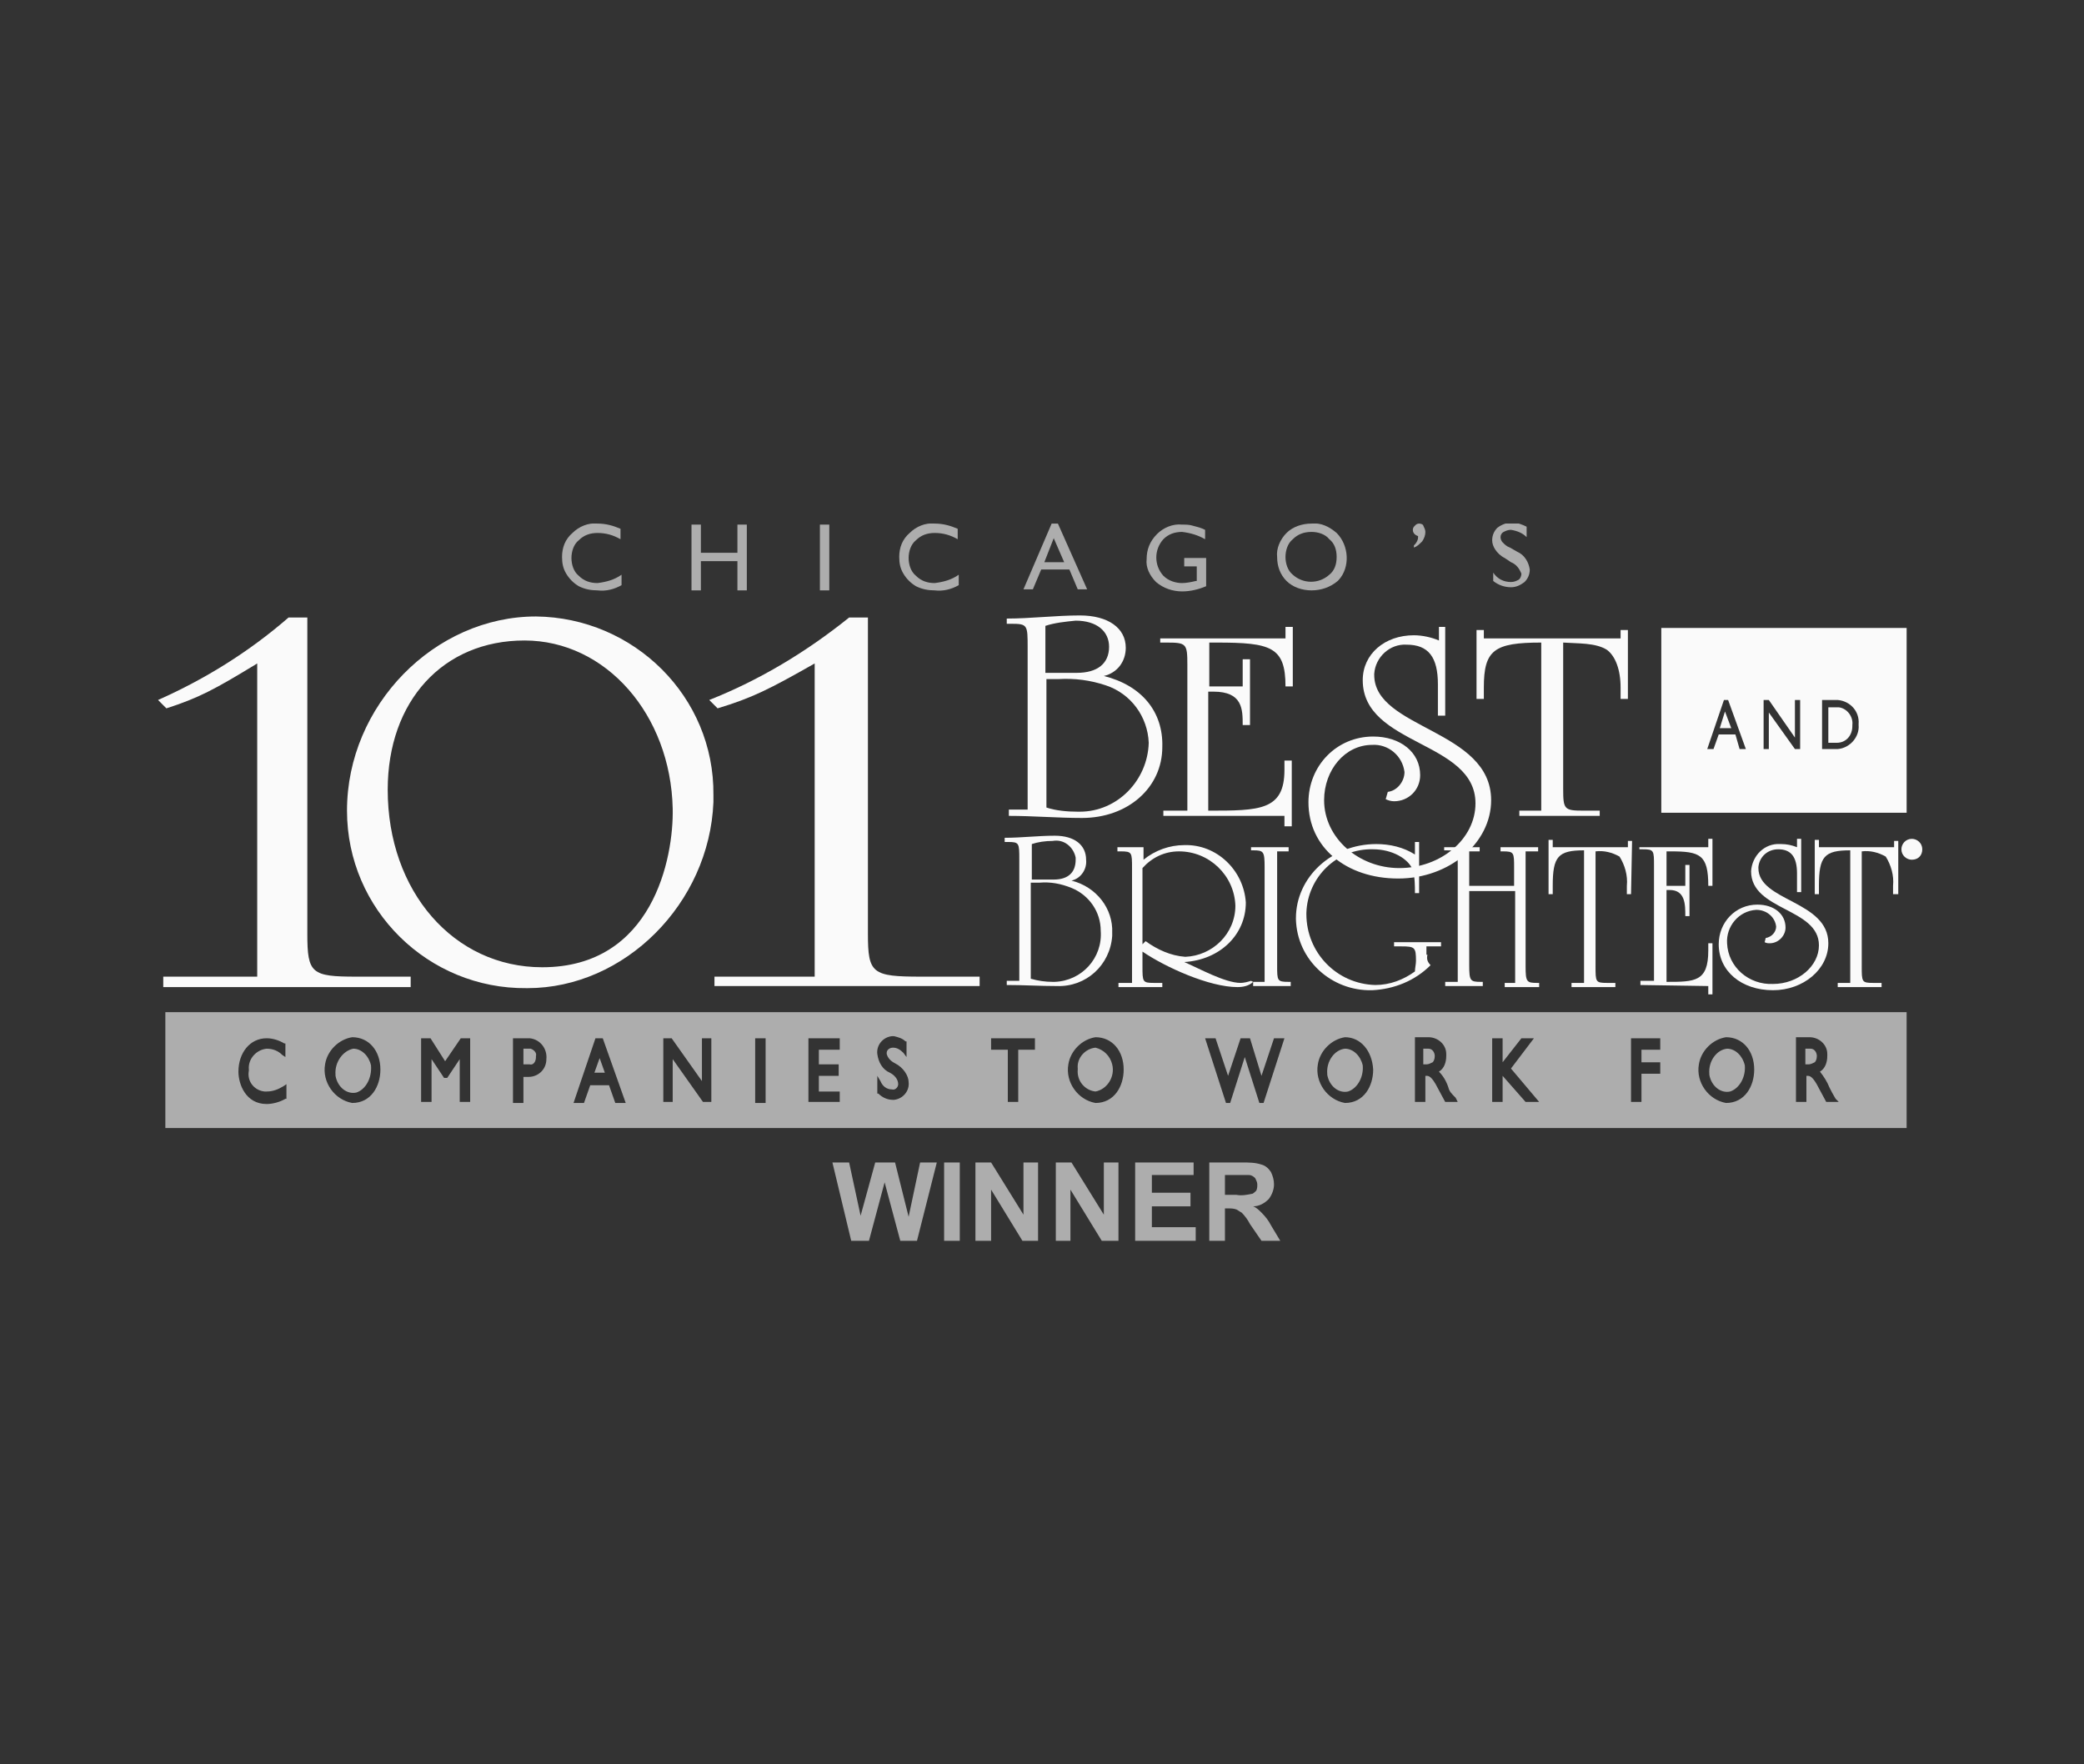 <svg width="189" height="160" viewBox="0 0 189 160" fill="none" xmlns="http://www.w3.org/2000/svg">
<rect x="0" y="0" width="189" height="160" fill="#333333" stroke="none"/>
<g clip-path="url(#clip0_805_5678)">
<path fill-rule="evenodd" clip-rule="evenodd" d="M14.807 89.515V88.568H23.328V60.166C19.446 62.533 18.026 63.29 15.091 64.237L14.334 63.479C18.594 61.586 22.571 59.124 26.168 56H27.872V84.686C27.872 88.284 28.251 88.568 32.322 88.568H37.245V89.515H14.807Z" fill="#FAFAFA"/>
<path fill-rule="evenodd" clip-rule="evenodd" d="M48.606 55.905C39.423 55.905 31.47 63.953 31.47 73.515C31.47 82.509 38.855 89.704 47.754 89.61H47.849C56.654 89.61 64.322 81.941 64.701 72.757V72.095C64.796 63.195 57.506 56 48.606 55.905ZM49.174 87.716C41.127 87.716 35.162 80.805 35.162 71.621C35.162 63.574 40.18 58.083 47.565 58.083C54.949 58.083 60.819 64.805 61.008 73.326C61.103 77.775 59.21 87.716 49.174 87.716Z" fill="#FAFAFA"/>
<path fill-rule="evenodd" clip-rule="evenodd" d="M64.796 89.42V88.568H73.884V60.166C69.719 62.533 68.204 63.29 65.079 64.237L64.322 63.479C68.867 61.681 73.127 59.124 77.008 56H78.713V84.686C78.713 88.284 79.091 88.568 83.541 88.568H88.843V89.42H64.796Z" fill="#FAFAFA"/>
<path fill-rule="evenodd" clip-rule="evenodd" d="M100.109 61.302C101.34 61.018 102.097 59.976 102.097 58.746C102.097 56.947 100.488 55.811 97.932 55.811C95.754 55.811 93.482 56.095 91.304 56.095V56.568H91.683C93.198 56.568 93.198 56.663 93.198 58.746V73.42H91.494V73.988C93.671 73.988 95.944 74.178 98.121 74.178C102.287 74.178 105.411 71.432 105.411 67.74C105.506 64.521 103.517 62.154 100.109 61.302ZM94.807 56.757C95.659 56.473 96.606 56.379 97.553 56.284C99.446 56.284 100.583 57.231 100.583 58.651C100.583 60.166 99.541 61.018 97.648 61.018H94.807V56.757ZM97.932 73.609C97.837 73.609 97.742 73.609 97.742 73.609C96.796 73.609 95.754 73.515 94.902 73.231V61.586H95.944C97.458 61.491 98.878 61.681 100.298 62.154C102.571 62.911 104.085 64.994 104.18 67.361C104.085 70.769 101.34 73.609 97.932 73.609Z" fill="#FAFAFA"/>
<path fill-rule="evenodd" clip-rule="evenodd" d="M105.506 73.988V73.515H107.683V60.26C107.683 58.367 107.588 58.272 105.79 58.272H105.222V57.894H116.583V56.852H117.245V62.249H116.583C116.583 58.651 115.257 58.272 110.334 58.272H109.671V62.249H112.701V59.787H113.364V65.751H112.701C112.701 64.331 112.701 62.722 110.05 62.722C109.861 62.722 109.766 62.722 109.577 62.722V73.515C114.216 73.515 116.488 73.515 116.488 69.823V68.971H117.151V74.935H116.488V73.988H105.506Z" fill="#FAFAFA"/>
<path fill-rule="evenodd" clip-rule="evenodd" d="M130.405 64.9V62.059C130.405 59.598 129.553 58.462 127.565 58.462C126.05 58.367 124.725 59.598 124.63 61.112V61.207C124.63 66.13 135.233 66.13 135.233 72.568C135.233 76.45 131.446 79.669 126.807 79.669C122.074 79.669 118.665 76.829 118.665 72.757C118.665 69.444 121.222 66.793 124.535 66.793C126.997 66.793 128.796 68.213 128.796 70.296C128.796 71.621 127.754 72.663 126.429 72.663C126.145 72.663 125.861 72.568 125.671 72.473L125.861 71.811C126.713 71.716 127.375 70.864 127.375 70.012C127.186 68.497 125.861 67.456 124.441 67.55C121.979 67.55 120.085 69.823 120.085 72.568C120.085 75.976 123.21 78.722 126.902 78.722C130.689 78.722 133.813 76.071 133.813 72.852C133.813 67.172 123.588 67.645 123.588 61.681C123.588 59.314 125.577 57.609 128.227 57.609C128.985 57.609 129.837 57.799 130.5 58.083V56.852H131.068V64.9H130.405Z" fill="#FAFAFA"/>
<path fill-rule="evenodd" clip-rule="evenodd" d="M147.636 63.385H146.973V62.343C146.973 60.734 146.5 59.503 145.742 58.935C144.701 58.272 143.091 58.367 141.766 58.272V71.527C141.766 73.42 141.861 73.515 143.659 73.515H145.08V73.988H137.79V73.515H139.778V58.272C135.517 58.272 134.571 58.935 134.571 62.343V63.385H133.908V57.136H134.571V57.894H146.973V57.136H147.636V63.385Z" fill="#FAFAFA"/>
<path fill-rule="evenodd" clip-rule="evenodd" d="M97.174 79.858C98.026 79.669 98.594 78.817 98.5 77.965C98.5 76.639 97.458 75.787 95.659 75.787C94.145 75.787 92.63 75.976 91.115 75.976V76.355H91.399C92.441 76.355 92.441 76.45 92.441 77.965V88.947H91.304V89.326C92.819 89.326 94.334 89.42 95.849 89.42C98.5 89.515 100.677 87.527 100.867 84.876C100.867 84.781 100.867 84.686 100.867 84.592C100.961 82.414 99.446 80.426 97.174 79.858ZM93.577 76.544C94.145 76.355 94.807 76.26 95.47 76.26C96.511 76.071 97.364 76.829 97.553 77.775C97.553 77.87 97.553 77.87 97.553 77.965C97.553 79.101 96.89 79.763 95.565 79.763H93.577V76.544ZM95.659 89.041C95.565 89.041 95.565 89.041 95.47 89.041C94.807 89.041 94.145 88.947 93.482 88.757V80.047H94.239C95.281 79.953 96.228 80.142 97.174 80.521C98.784 81.183 99.825 82.698 99.825 84.403C100.014 86.864 98.121 88.947 95.659 89.041Z" fill="#FAFAFA"/>
<path fill-rule="evenodd" clip-rule="evenodd" d="M113.458 88.947C113.174 89.041 112.796 89.136 112.511 89.136C111.091 89.136 108.725 87.811 107.399 87.243C110.618 87.053 112.985 84.781 112.985 81.846C112.796 78.911 110.334 76.544 107.399 76.639C106.074 76.639 104.748 77.112 103.707 77.965V76.829H101.34V77.207H101.624C102.665 77.207 102.665 77.302 102.665 78.722V89.136H101.435V89.515H105.411V89.136H104.654C103.612 89.136 103.612 89.041 103.612 87.621V86.296C105.695 87.716 109.671 89.515 112.227 89.515C112.701 89.515 113.269 89.42 113.648 89.041L113.458 88.947ZM103.612 85.633V78.722C104.464 77.775 105.6 77.207 106.926 77.207C109.671 77.207 111.943 79.385 112.038 82.13C112.038 84.686 109.955 86.675 107.494 86.769C106.168 86.675 104.938 86.107 103.896 85.349L103.612 85.633Z" fill="#FAFAFA"/>
<path fill-rule="evenodd" clip-rule="evenodd" d="M115.825 87.527C115.825 88.947 115.825 89.041 116.867 89.041H117.056V89.42H113.648V89.041L114.689 89.041V78.627C114.689 77.207 114.594 77.112 113.648 77.112H113.458V76.829H116.867V77.207H115.825V87.527Z" fill="#FAFAFA"/>
<path fill-rule="evenodd" clip-rule="evenodd" d="M129.458 86.58C129.364 86.959 129.458 87.243 129.742 87.527C128.322 88.947 126.429 89.704 124.44 89.799C120.748 89.894 117.624 87.053 117.529 83.361V83.266C117.529 79.574 120.748 76.544 124.819 76.544C126.05 76.544 127.281 76.829 128.322 77.491V76.355H128.701V80.994H128.322C128.322 80.332 128.322 79.574 128.133 78.911C127.754 77.87 126.239 77.018 124.535 77.018C121.222 76.923 118.571 79.574 118.476 82.793V82.888C118.476 86.391 121.222 89.231 124.725 89.326C126.05 89.326 127.281 88.852 128.322 88.095C128.322 87.811 128.417 87.432 128.417 87.148C128.417 85.917 128.322 85.823 127.091 85.823H126.429V85.444H130.689V85.823H129.364V86.58H129.458Z" fill="#FAFAFA"/>
<path fill-rule="evenodd" clip-rule="evenodd" d="M133.245 80.71V87.527C133.245 88.947 133.34 89.041 134.287 89.041H134.476V89.42H131.068V89.041H132.204V78.627C132.204 77.207 132.204 77.112 131.162 77.112H130.973V76.829H134.192V77.207H133.245V80.332H137.316V78.722C137.316 77.302 137.316 77.207 136.275 77.207H136.085V76.829H139.494V77.207H138.358V87.621C138.358 89.041 138.452 89.136 139.399 89.136H139.588V89.515H136.464V89.136H137.411V80.805H133.245V80.71Z" fill="#FAFAFA"/>
<path fill-rule="evenodd" clip-rule="evenodd" d="M147.92 81.089H147.541V80.332C147.636 79.385 147.352 78.438 146.878 77.681C146.216 77.302 145.458 77.112 144.701 77.207V87.621C144.701 89.041 144.701 89.136 145.742 89.136H146.5V89.515H142.523V89.136H143.659V77.112C141.293 77.112 140.819 77.681 140.819 80.332V81.089H140.44V76.166H140.819V76.829H147.636V76.26H148.014L147.92 81.089Z" fill="#FAFAFA"/>
<path fill-rule="evenodd" clip-rule="evenodd" d="M148.772 89.326V88.947H150.003V78.533C150.003 77.112 150.003 77.018 148.961 77.018H148.677V76.829H154.926V76.071H155.304V80.332H154.926C154.926 77.491 154.168 77.207 151.517 77.207H151.139V80.332H152.843V78.438H153.222V83.077H152.843C152.843 82.036 152.843 80.71 151.423 80.71C151.328 80.71 151.233 80.71 151.139 80.71V89.041C153.695 89.041 154.926 89.041 154.926 86.201V85.539H155.304V90.178H154.926V89.42L148.772 89.326Z" fill="#FAFAFA"/>
<path fill-rule="evenodd" clip-rule="evenodd" d="M162.973 80.9V79.195C162.973 77.681 162.405 77.018 161.269 77.018C160.322 77.018 159.565 77.681 159.47 78.627C159.47 78.627 159.47 78.627 159.47 78.722C159.47 81.752 165.813 81.657 165.813 85.539C165.813 87.905 163.541 89.799 160.796 89.799C157.955 89.799 155.872 88.095 155.872 85.633C155.872 83.645 157.387 82.036 159.375 82.036C160.89 82.036 161.932 82.888 161.932 84.118C161.932 84.876 161.269 85.539 160.512 85.539C160.322 85.539 160.227 85.539 160.038 85.444L160.133 85.065C160.701 84.971 161.08 84.497 161.08 84.024C160.985 83.172 160.227 82.509 159.281 82.509C157.671 82.604 156.535 84.024 156.63 85.539C156.725 87.716 158.618 89.326 160.796 89.231C163.068 89.231 164.961 87.621 164.961 85.728C164.961 82.32 158.807 82.604 158.807 79.006C158.902 77.586 160.038 76.45 161.458 76.544H161.553C162.026 76.544 162.5 76.639 162.973 76.829V76.071H163.352V80.9H162.973Z" fill="#FAFAFA"/>
<path fill-rule="evenodd" clip-rule="evenodd" d="M171.683 81.089V80.332C171.778 79.385 171.494 78.438 171.02 77.681C170.358 77.302 169.6 77.112 168.843 77.207V87.621C168.843 89.041 168.843 89.136 169.884 89.136H170.642V89.515H166.665V89.136H167.801V77.112C165.435 77.112 164.961 77.681 164.961 80.332V81.089H164.583V76.166H164.961V76.829H171.778V76.26H172.156V81.089H171.683Z" fill="#FAFAFA"/>
<path d="M155.967 66.035L156.441 64.521L157.009 66.035H155.967Z" fill="#FAFAFA"/>
<path d="M166.571 67.361C167.423 67.361 167.991 66.698 167.991 65.846V65.751C168.086 64.994 167.517 64.237 166.76 64.142H165.813V67.361H166.571Z" fill="#FAFAFA"/>
<path fill-rule="evenodd" clip-rule="evenodd" d="M150.665 56.947H172.914V73.704H150.665V56.947ZM157.766 67.929H158.334L156.725 63.479H156.346L154.831 67.929H155.399L155.872 66.604H157.387L157.766 67.929ZM163.257 67.929H162.784L160.417 64.615V67.929H159.943V63.479H160.417L162.784 66.888V63.479H163.257V67.929ZM165.245 63.479H166.665C167.801 63.574 168.654 64.521 168.559 65.657V65.751C168.654 66.793 167.801 67.834 166.665 67.929H165.245V63.479Z" fill="#FAFAFA"/>
<path fill-rule="evenodd" clip-rule="evenodd" d="M173.387 77.965C172.914 77.965 172.44 77.586 172.44 77.018C172.44 76.544 172.819 76.071 173.387 76.071C173.861 76.071 174.334 76.45 174.334 77.018C174.334 77.586 173.955 77.965 173.387 77.965Z" fill="#FAFAFA"/>
<path fill-rule="evenodd" clip-rule="evenodd" d="M173.387 76.355C173.009 76.355 172.63 76.734 172.63 77.112C172.63 77.491 173.009 77.87 173.387 77.87C173.766 77.87 174.145 77.491 174.145 77.112C174.239 76.639 173.861 76.355 173.387 76.355Z" fill="#FAFAFA"/>
<path fill-rule="evenodd" clip-rule="evenodd" d="M173.009 76.639H173.482C173.671 76.639 173.766 76.734 173.766 76.829C173.766 77.018 173.671 77.112 173.577 77.112C173.577 77.112 173.577 77.112 173.482 77.112C173.577 77.207 173.671 77.207 173.671 77.397L173.766 77.586H173.577L173.482 77.397C173.387 77.207 173.293 77.112 173.198 77.112H173.103V77.491H172.914L173.009 76.639Z" fill="#FAFAFA"/>
<path fill-rule="evenodd" clip-rule="evenodd" d="M173.387 77.018C173.482 77.018 173.577 77.018 173.577 76.923C173.577 76.829 173.482 76.734 173.387 76.734H173.103V77.018H173.387Z" fill="#FAFAFA"/>
<path fill-rule="evenodd" clip-rule="evenodd" d="M56.369 52.119V53.065C55.706 53.444 54.949 53.633 54.191 53.539C53.623 53.539 53.055 53.444 52.487 53.16C52.014 52.876 51.635 52.497 51.351 52.024C51.067 51.551 50.972 51.077 50.972 50.509C50.972 49.657 51.256 48.9 51.919 48.332C52.487 47.764 53.339 47.385 54.191 47.48C54.949 47.48 55.611 47.669 56.274 47.953V48.9C55.611 48.521 54.949 48.332 54.191 48.332C53.529 48.332 52.961 48.521 52.487 48.994C52.014 49.373 51.825 50.036 51.825 50.604C51.825 51.172 52.014 51.835 52.487 52.213C52.961 52.687 53.529 52.876 54.191 52.876C54.949 52.781 55.706 52.592 56.369 52.119Z" fill="white" fill-opacity="0.6"/>
<path fill-rule="evenodd" clip-rule="evenodd" d="M66.878 47.574H67.73V53.539H66.878V50.888H63.564V53.539H62.712V47.574H63.564V50.13H66.878V47.574Z" fill="white" fill-opacity="0.6"/>
<path d="M75.209 47.574H74.357V53.539H75.209V47.574Z" fill="white" fill-opacity="0.6"/>
<path fill-rule="evenodd" clip-rule="evenodd" d="M86.949 52.119V53.065C86.286 53.444 85.529 53.633 84.771 53.539C84.203 53.539 83.635 53.444 83.067 53.16C82.594 52.876 82.215 52.497 81.931 52.024C81.647 51.551 81.552 51.077 81.552 50.509C81.552 49.657 81.836 48.9 82.499 48.332C83.067 47.764 83.919 47.385 84.771 47.48C85.529 47.48 86.191 47.669 86.854 47.953V48.9C86.191 48.521 85.529 48.332 84.771 48.332C84.109 48.332 83.54 48.521 83.067 48.994C82.594 49.373 82.404 50.036 82.404 50.604C82.404 51.172 82.594 51.835 83.067 52.213C83.54 52.687 84.109 52.876 84.771 52.876C85.529 52.781 86.286 52.592 86.949 52.119Z" fill="white" fill-opacity="0.6"/>
<path fill-rule="evenodd" clip-rule="evenodd" d="M107.398 50.604H109.387V53.16C108.724 53.444 107.966 53.633 107.209 53.633C106.357 53.633 105.505 53.349 104.842 52.781C104.274 52.213 103.895 51.456 103.99 50.699C103.99 49.846 104.274 49.089 104.937 48.426C105.505 47.858 106.357 47.48 107.209 47.574C107.493 47.574 107.872 47.574 108.156 47.669C108.535 47.764 108.913 47.858 109.292 48.048V48.9C108.629 48.521 107.966 48.332 107.209 48.237C106.546 48.237 105.978 48.426 105.505 48.9C104.653 49.846 104.653 51.267 105.505 52.213C105.978 52.687 106.641 52.876 107.209 52.876C107.588 52.876 108.061 52.781 108.44 52.687H108.535V51.361H107.398V50.604Z" fill="white" fill-opacity="0.6"/>
<path fill-rule="evenodd" clip-rule="evenodd" d="M95.375 47.48L92.819 53.444H93.671L94.428 51.645H96.984L97.742 53.444H98.594L95.943 47.48H95.375ZM94.712 50.983L95.564 48.805L96.511 50.983H94.712Z" fill="white" fill-opacity="0.6"/>
<path fill-rule="evenodd" clip-rule="evenodd" d="M121.221 48.332C120.558 47.764 119.801 47.385 118.949 47.48C118.097 47.48 117.245 47.764 116.677 48.332C116.108 48.9 115.73 49.752 115.824 50.509C115.824 51.361 116.108 52.119 116.677 52.687C117.245 53.255 118.097 53.539 118.949 53.539C119.801 53.539 120.653 53.255 121.316 52.687L121.41 52.592C122.452 51.456 122.357 49.468 121.221 48.332ZM120.558 52.119C119.611 52.971 118.191 52.971 117.245 52.119C116.771 51.74 116.582 51.077 116.582 50.509C116.582 49.941 116.771 49.278 117.245 48.9C117.718 48.426 118.286 48.237 118.949 48.237C119.517 48.237 120.179 48.426 120.558 48.9C121.032 49.278 121.221 49.846 121.221 50.509C121.221 51.172 121.032 51.74 120.558 52.119Z" fill="white" fill-opacity="0.6"/>
<path fill-rule="evenodd" clip-rule="evenodd" d="M128.227 49.657V49.468C128.321 49.373 128.416 49.278 128.511 49.089C128.606 48.9 128.606 48.805 128.606 48.616C128.322 48.521 128.132 48.332 128.132 48.048C128.132 47.858 128.227 47.764 128.321 47.669C128.416 47.574 128.511 47.48 128.7 47.48C128.89 47.48 129.079 47.574 129.079 47.669C129.174 47.858 129.268 48.048 129.268 48.237C129.268 48.521 129.174 48.805 128.984 49.089C128.7 49.373 128.511 49.562 128.227 49.657Z" fill="white" fill-opacity="0.6"/>
<path fill-rule="evenodd" clip-rule="evenodd" d="M137.032 50.983L136.464 50.604C136.085 50.414 135.801 50.13 135.611 49.846C135.422 49.562 135.327 49.278 135.327 48.994C135.327 48.521 135.517 48.142 135.801 47.858C136.179 47.574 136.653 47.385 137.126 47.385C137.6 47.385 138.073 47.574 138.452 47.764V48.71C138.073 48.332 137.6 48.142 137.032 48.048C136.748 48.048 136.558 48.142 136.369 48.237C136.179 48.332 136.085 48.521 136.085 48.71C136.085 48.9 136.179 49.089 136.274 49.184C136.464 49.373 136.653 49.562 136.937 49.657L137.6 50.036C138.262 50.32 138.641 50.983 138.736 51.645C138.736 52.119 138.546 52.497 138.262 52.781C137.884 53.065 137.505 53.255 137.032 53.255C136.464 53.255 135.895 53.065 135.422 52.687V51.929C135.801 52.497 136.369 52.781 137.032 52.781C137.316 52.781 137.505 52.687 137.694 52.592C137.884 52.497 137.978 52.213 137.978 52.024C137.789 51.551 137.505 51.172 137.032 50.983Z" fill="white" fill-opacity="0.6"/>
<path d="M30.428 97.563C30.617 98.604 31.47 99.267 32.322 99.078C33.174 98.794 33.742 97.752 33.647 96.616C33.458 95.764 32.795 95.101 32.038 95.101C31.091 95.291 30.334 96.332 30.428 97.468V97.563Z" fill="white" fill-opacity="0.6"/>
<path d="M47.47 96.522H48.038C48.322 96.616 48.606 96.332 48.606 95.859V95.764C48.7 95.48 48.416 95.196 48.132 95.102H47.47V96.522Z" fill="white" fill-opacity="0.6"/>
<path d="M53.907 97.279L54.381 95.954L54.854 97.279H53.907Z" fill="white" fill-opacity="0.6"/>
<path d="M99.351 98.983C98.404 98.888 97.647 98.036 97.742 96.995V96.9C97.647 95.953 98.404 95.101 99.351 95.007C100.109 95.196 100.677 95.764 100.866 96.522C101.15 97.658 100.393 98.794 99.351 98.983Z" fill="white" fill-opacity="0.6"/>
<path d="M122.262 98.983C121.41 99.172 120.558 98.51 120.369 97.468V97.374C120.274 96.237 121.032 95.196 121.978 95.101C122.736 95.101 123.399 95.764 123.588 96.616C123.683 97.658 123.115 98.699 122.262 98.983Z" fill="white" fill-opacity="0.6"/>
<path d="M129.363 96.522C129.552 96.522 129.742 96.427 129.931 96.332C130.026 96.237 130.12 96.048 130.12 95.764C130.12 95.48 129.931 95.101 129.552 95.101H129.079V96.522H129.363Z" fill="white" fill-opacity="0.6"/>
<path d="M156.913 98.983C156.061 99.172 155.209 98.51 155.02 97.468V97.374C154.925 96.237 155.683 95.196 156.629 95.101C157.387 95.101 158.049 95.764 158.239 96.616C158.333 97.658 157.765 98.699 156.913 98.983Z" fill="white" fill-opacity="0.6"/>
<path d="M164.014 96.522C164.203 96.522 164.393 96.427 164.582 96.332C164.677 96.237 164.771 96.048 164.771 95.764C164.771 95.48 164.582 95.101 164.203 95.101H163.73V96.522H164.014Z" fill="white" fill-opacity="0.6"/>
<path fill-rule="evenodd" clip-rule="evenodd" d="M14.996 102.296V91.787H172.913V102.296H14.996ZM81.174 96.427C80.795 96.237 80.511 95.953 80.416 95.575V95.48C80.416 95.196 80.7 95.007 80.984 95.007C81.363 95.007 81.647 95.196 81.931 95.48L82.215 95.859V94.439H82.12C81.836 94.155 81.458 94.06 81.079 93.965H80.89C80.038 94.06 79.47 94.817 79.564 95.575C79.659 96.332 80.038 96.995 80.7 97.279C81.079 97.468 81.458 97.847 81.458 98.32C81.458 98.604 81.174 98.888 80.89 98.794C80.416 98.794 80.038 98.51 79.848 98.036L79.564 97.563V99.172H79.659C80.038 99.551 80.511 99.74 80.984 99.74H81.079C81.931 99.646 82.499 98.888 82.404 98.131C82.404 97.563 81.931 96.805 81.174 96.427ZM29.481 96.522C29.671 95.291 30.712 94.249 31.943 94.06C33.458 94.06 34.499 95.291 34.499 96.995C34.499 98.51 33.647 100.024 31.943 100.024C30.334 99.74 29.197 98.131 29.481 96.522ZM23.99 98.983H24.18C24.748 98.983 25.221 98.794 25.694 98.51L25.978 98.321V99.646H25.884C25.41 99.93 24.748 100.119 24.18 100.119C22.286 100.119 21.623 98.321 21.623 97.184C21.623 95.48 22.665 94.155 24.18 94.155C24.748 94.155 25.316 94.344 25.789 94.628H25.884V95.859L25.6 95.67C25.221 95.291 24.748 95.102 24.18 95.102C23.233 95.196 22.475 96.048 22.57 96.995V97.09C22.381 98.037 23.044 98.889 23.99 98.983ZM40.369 96.238L39.044 94.155H38.191V99.93H39.138V96.048L40.274 97.752H40.558L41.694 96.048V99.93H42.641V94.155H41.789L40.369 96.238ZM46.523 94.155H48.038C48.984 94.249 49.647 95.102 49.552 96.048C49.552 96.995 48.795 97.658 47.943 97.658H47.47V100.025H46.523V94.155ZM54.002 94.155L52.014 100.025H52.961L53.529 98.415H55.233L55.801 100.025H56.748L54.665 94.155H54.002ZM60.913 94.155L63.659 98.037V94.155H64.511V99.93H63.754L61.008 96.048V99.93H60.156V94.155H60.913ZM69.434 94.155H68.487V100.025H69.434V94.155ZM76.061 97.563H74.263V98.983H76.156V99.93H73.316V94.155H76.156V95.196H74.263V96.522H76.061V97.563ZM91.399 95.196H89.884V94.155H93.86V95.196H92.345V99.93H91.399V95.196ZM99.351 94.06C98.121 94.249 97.079 95.291 96.89 96.522C96.606 98.131 97.742 99.74 99.351 100.024C101.055 100.024 101.907 98.51 101.907 96.995C101.907 95.291 100.866 94.06 99.351 94.06ZM112.511 94.155H113.363L114.405 97.563L115.541 94.155H116.487L114.594 100.025H114.215L112.89 95.859L111.564 100.025H111.186L109.292 94.155H110.239L111.375 97.563L112.511 94.155ZM121.978 94.06C120.748 94.249 119.706 95.291 119.517 96.522C119.233 98.131 120.369 99.74 121.978 100.024C123.683 100.024 124.535 98.51 124.535 96.995C124.44 95.291 123.399 94.06 121.978 94.06ZM130.499 97.184C130.878 97.563 131.162 98.036 131.351 98.604C131.446 98.983 131.635 99.172 132.014 99.551L132.203 99.93H131.067L130.404 98.699C129.836 97.563 129.552 97.563 129.363 97.563H129.268V99.93H128.322V94.06H129.552C130.404 94.06 131.162 94.723 131.162 95.575V95.764C131.162 96.332 130.973 96.9 130.499 97.184ZM139.115 94.155H137.978L136.274 96.332V94.155H135.328V99.93H136.274V97.563L138.357 99.93H139.588L137.032 96.9L139.115 94.155ZM148.866 99.93H147.919V94.155H150.57V95.196H148.866V96.332H150.57V97.374H148.866V99.93ZM156.535 94.06C155.304 94.249 154.262 95.291 154.073 96.522C153.789 98.131 154.925 99.74 156.535 100.024C158.239 100.024 159.091 98.51 159.091 96.995C159.091 95.291 158.049 94.06 156.535 94.06ZM165.908 98.605C166.097 98.983 166.192 99.173 166.475 99.646L166.76 99.93H165.623L164.961 98.699C164.393 97.563 164.109 97.563 163.919 97.563H163.825V99.93H162.878V94.06H164.109C164.961 94.06 165.718 94.723 165.718 95.575V95.764C165.718 96.332 165.529 96.9 165.055 97.184C165.434 97.658 165.718 98.132 165.908 98.605Z" fill="white" fill-opacity="0.6"/>
<path fill-rule="evenodd" clip-rule="evenodd" d="M77.197 112.521L75.493 105.421H77.008L78.049 110.249L79.375 105.421H81.174L82.404 110.344L83.446 105.421H84.96L83.162 112.521H81.647L80.227 107.219L78.807 112.521H77.197Z" fill="white" fill-opacity="0.6"/>
<path d="M87.043 105.421H85.623V112.521H87.043V105.421Z" fill="white" fill-opacity="0.6"/>
<path fill-rule="evenodd" clip-rule="evenodd" d="M88.463 112.521V105.421H89.884L92.819 110.154V105.421H94.144V112.521H92.724L89.884 107.882V112.521H88.463Z" fill="white" fill-opacity="0.6"/>
<path fill-rule="evenodd" clip-rule="evenodd" d="M95.753 112.521V105.421H97.174L100.108 110.154V105.421H101.434V112.521H99.919L97.079 107.882V112.521H95.753Z" fill="white" fill-opacity="0.6"/>
<path fill-rule="evenodd" clip-rule="evenodd" d="M102.949 112.521V105.421H108.25V106.557H104.464V108.166H107.966V109.397H104.464V111.29H108.44V112.521H102.949Z" fill="white" fill-opacity="0.6"/>
<path fill-rule="evenodd" clip-rule="evenodd" d="M115.256 111.101C115.067 110.722 114.783 110.344 114.404 109.965C114.215 109.776 113.931 109.492 113.647 109.397C114.215 109.397 114.688 109.113 115.067 108.734C115.351 108.355 115.54 107.882 115.54 107.409C115.54 107.03 115.446 106.651 115.256 106.273C115.067 105.989 114.783 105.705 114.404 105.61C113.836 105.421 113.268 105.421 112.7 105.421H109.671V112.521H111.091V109.586H111.375C111.659 109.586 111.848 109.586 112.132 109.681C112.322 109.776 112.416 109.87 112.606 109.965C112.89 110.249 113.174 110.628 113.363 111.006L114.404 112.521H116.108L115.256 111.101ZM112.132 108.355H111.091V106.557H112.227C112.606 106.557 112.89 106.557 113.268 106.557C113.458 106.557 113.647 106.651 113.836 106.841C113.931 107.03 114.026 107.219 114.026 107.409C114.026 107.598 114.026 107.787 113.931 107.977C113.836 108.071 113.647 108.261 113.552 108.261C113.079 108.355 112.606 108.45 112.132 108.355Z" fill="white" fill-opacity="0.6"/>
</g>
<defs>
<clipPath id="clip0_805_5678">
<rect width="160" height="65.042" fill="white" transform="translate(14.334 47.479)"/>
</clipPath>
</defs>
</svg>

